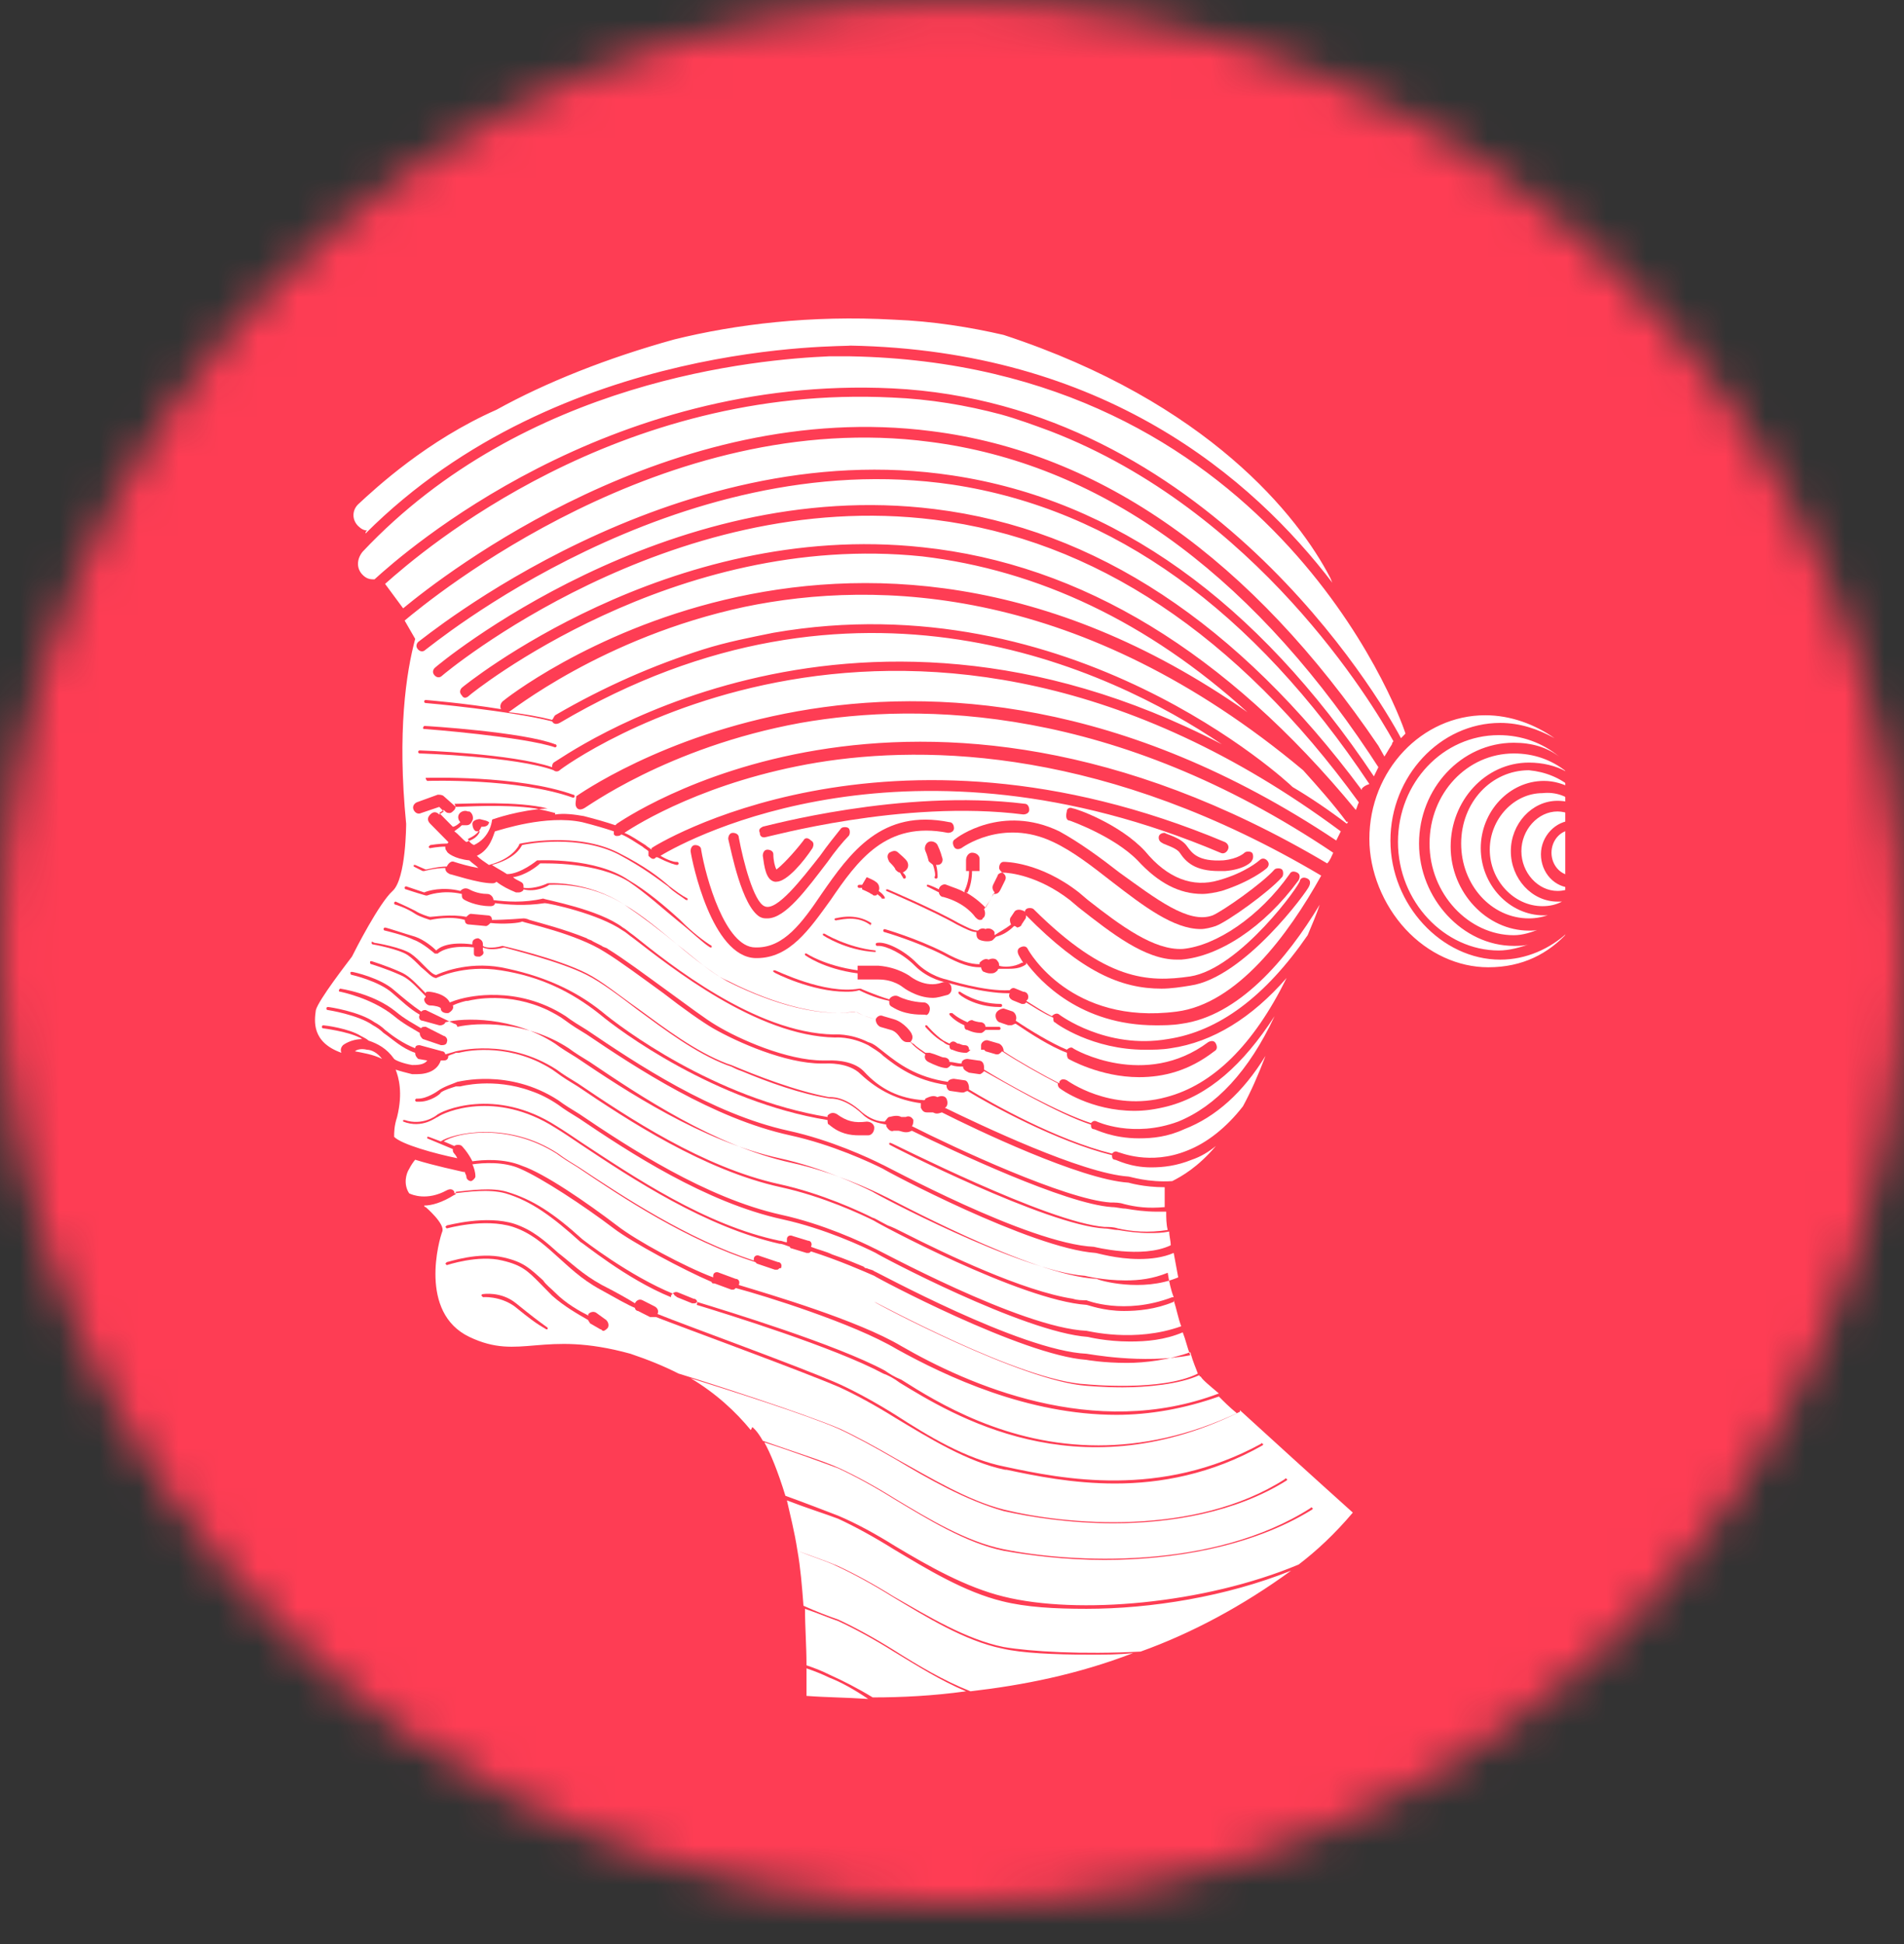 <svg width="48" height="49" viewBox="0 0 48 49" fill="none" xmlns="http://www.w3.org/2000/svg">
<rect x="0" y="0" width="48" height="49" fill="#333333" stroke="none"/>
<mask id="mask0" mask-type="alpha" maskUnits="userSpaceOnUse" x="0" y="0" width="48" height="49">
<circle cx="24" cy="24.029" r="24" fill="#C4C4C4"/>
</mask>
<g mask="url(#mask0)">
<circle cx="24.532" cy="24.118" r="20.267" fill="white"/>
<rect x="-4.266" y="-2.105" width="8.533" height="51.2" fill="#FE3D54"/>
<rect x="39.465" y="-2.105" width="8.533" height="51.2" fill="#FE3D54"/>
<rect x="39.465" y="-3.172" width="8.533" height="51.2" fill="#FE3D54"/>
<rect x="1.066" y="6.43" width="8.533" height="51.2" transform="rotate(-90 1.066 6.43)" fill="#FE3D54"/>
<path d="M43.438 1.589C43.4 1.55 43.362 1.512 43.362 1.473V1.435H42.603C42.566 1.589 42.414 1.704 42.262 1.704C42.11 1.704 41.959 1.589 41.92 1.435H41.162C41.124 1.589 40.972 1.704 40.82 1.704C40.63 1.704 40.517 1.589 40.479 1.435H39.72C39.682 1.589 39.53 1.704 39.378 1.704C39.189 1.704 39.075 1.589 39.037 1.435H38.278C38.24 1.589 38.088 1.704 37.937 1.704C37.747 1.704 37.633 1.589 37.595 1.435H36.836C36.798 1.589 36.647 1.704 36.495 1.704C36.343 1.704 36.191 1.589 36.153 1.435H35.395C35.357 1.589 35.205 1.704 35.053 1.704C34.863 1.704 34.749 1.589 34.712 1.435H33.953C33.915 1.589 33.763 1.704 33.611 1.704C33.459 1.704 33.308 1.589 33.27 1.435H32.511C32.473 1.589 32.321 1.704 32.169 1.704C32.018 1.704 31.866 1.589 31.828 1.435H31.069C31.031 1.589 30.88 1.704 30.728 1.704C30.538 1.704 30.424 1.589 30.386 1.435H29.627C29.589 1.589 29.438 1.704 29.286 1.704C29.096 1.704 28.982 1.589 28.944 1.435H28.186C28.148 1.589 27.996 1.704 27.844 1.704C27.692 1.704 27.541 1.589 27.503 1.435H26.744C26.706 1.589 26.554 1.704 26.402 1.704C26.213 1.704 26.099 1.589 26.061 1.435H25.302C25.264 1.589 25.112 1.704 24.96 1.704C24.771 1.704 24.657 1.589 24.619 1.435H23.86C23.822 1.589 23.671 1.704 23.519 1.704C23.367 1.704 23.215 1.589 23.177 1.435H22.418C22.381 1.589 22.229 1.704 22.077 1.704C21.925 1.704 21.773 1.589 21.735 1.435H20.977C20.939 1.589 20.787 1.704 20.635 1.704C20.445 1.704 20.332 1.589 20.294 1.435H19.535C19.497 1.589 19.345 1.704 19.193 1.704C19.004 1.704 18.89 1.589 18.852 1.435H18.093C18.055 1.589 17.903 1.704 17.752 1.704C17.6 1.704 17.448 1.589 17.41 1.435H16.651C16.613 1.589 16.462 1.704 16.31 1.704C16.12 1.704 16.006 1.589 15.968 1.435H15.21C15.172 1.589 15.02 1.704 14.868 1.704C14.678 1.704 14.565 1.589 14.527 1.435H13.768C13.73 1.589 13.578 1.704 13.426 1.704C13.236 1.704 13.123 1.589 13.085 1.435H12.326C12.288 1.589 12.136 1.704 11.985 1.704C11.795 1.704 11.681 1.589 11.643 1.435H10.884C10.846 1.589 10.694 1.704 10.543 1.704C10.391 1.704 10.239 1.589 10.201 1.435H9.442C9.404 1.589 9.253 1.704 9.101 1.704C8.949 1.704 8.797 1.589 8.759 1.435H8.001C7.963 1.589 7.811 1.704 7.659 1.704C7.469 1.704 7.356 1.589 7.318 1.435H6.559C6.711 1.55 6.559 1.666 6.407 1.666C6.217 1.666 6.103 1.55 6.066 1.396H5.307C5.269 1.55 5.117 1.666 4.965 1.666C4.776 1.666 4.662 1.55 4.624 1.396H3.865V1.435C3.827 1.512 3.827 1.55 3.789 1.589C3.713 1.627 3.637 1.666 3.523 1.666V2.205V2.397C3.713 2.397 3.865 2.551 3.865 2.782C3.865 3.013 3.713 3.167 3.523 3.167V3.706V3.899C3.713 3.899 3.865 4.053 3.865 4.245C3.865 4.438 3.713 4.63 3.523 4.63V5.169V5.362C3.713 5.362 3.865 5.516 3.865 5.747C3.865 5.939 3.713 6.093 3.523 6.132V6.671V6.863C3.713 6.863 3.865 7.017 3.865 7.248C3.865 7.441 3.713 7.595 3.523 7.633V8.172V8.365C3.713 8.365 3.865 8.519 3.865 8.75C3.865 8.942 3.713 9.096 3.523 9.135V9.674V9.866C3.713 9.866 3.865 10.02 3.865 10.251C3.865 10.444 3.713 10.598 3.523 10.636V11.175V11.368C3.713 11.368 3.865 11.522 3.865 11.753C3.865 11.945 3.713 12.099 3.523 12.099V12.638V12.831C3.713 12.831 3.865 12.985 3.865 13.216C3.865 13.447 3.713 13.562 3.523 13.601V14.101V14.294C3.713 14.294 3.865 14.448 3.865 14.679C3.865 14.871 3.713 15.025 3.523 15.064V15.603V15.795C3.713 15.795 3.865 15.949 3.865 16.18C3.865 16.373 3.713 16.527 3.523 16.565V17.104V17.297C3.713 17.297 3.865 17.451 3.865 17.682C3.865 17.874 3.713 18.028 3.523 18.067V18.606V18.798C3.713 18.798 3.865 18.952 3.865 19.183C3.865 19.375 3.713 19.568 3.523 19.568V20.107V20.261C3.713 20.261 3.865 20.415 3.865 20.646C3.865 20.838 3.713 20.992 3.523 21.031V21.57V21.762C3.713 21.762 3.865 21.916 3.865 22.148C3.865 22.34 3.713 22.494 3.523 22.532V23.072V23.264C3.713 23.264 3.865 23.418 3.865 23.649C3.865 23.841 3.713 23.995 3.523 24.034V24.496V24.688C3.713 24.688 3.865 24.842 3.865 25.073C3.865 25.266 3.713 25.42 3.523 25.458V25.997V26.19C3.713 26.19 3.865 26.344 3.865 26.575C3.865 26.767 3.713 26.921 3.523 26.921V27.46V27.653C3.713 27.653 3.865 27.807 3.865 28.038C3.865 28.23 3.713 28.384 3.523 28.423V28.962V29.154C3.713 29.154 3.865 29.308 3.865 29.539C3.865 29.732 3.713 29.886 3.523 29.924V30.463V30.656C3.713 30.656 3.865 30.81 3.865 31.041C3.865 31.233 3.713 31.387 3.523 31.426V31.965V32.157C3.713 32.157 3.865 32.311 3.865 32.542C3.865 32.735 3.713 32.889 3.523 32.927V33.466V33.659C3.713 33.659 3.865 33.813 3.865 34.044C3.865 34.236 3.713 34.39 3.523 34.429V34.891V35.083C3.713 35.083 3.865 35.237 3.865 35.468C3.865 35.661 3.713 35.815 3.523 35.853V36.392V36.585C3.713 36.585 3.865 36.739 3.865 36.97C3.865 37.162 3.713 37.316 3.523 37.316V37.855V38.048C3.713 38.048 3.865 38.202 3.865 38.433C3.865 38.664 3.713 38.779 3.523 38.818V39.357V39.549C3.713 39.549 3.865 39.703 3.865 39.934C3.865 40.127 3.713 40.281 3.523 40.319V40.858V41.05C3.713 41.05 3.865 41.205 3.865 41.435C3.865 41.628 3.713 41.782 3.523 41.821V42.359V42.552C3.713 42.552 3.865 42.706 3.865 42.937C3.865 43.13 3.713 43.283 3.523 43.322V43.861V44.053C3.713 44.053 3.865 44.207 3.865 44.438C3.865 44.631 3.713 44.823 3.523 44.823V45.362V45.555C3.713 45.555 3.865 45.709 3.865 45.94C3.865 46.132 3.713 46.286 3.523 46.325V46.864V47.056C3.713 47.056 3.865 47.21 3.865 47.441C3.865 47.634 3.713 47.788 3.523 47.788V48.327V48.519C3.713 48.519 3.865 48.673 3.865 48.904C3.865 49.135 3.713 49.251 3.523 49.289V49.828V50.021C3.713 50.021 3.865 50.175 3.865 50.406C3.865 50.598 3.713 50.752 3.523 50.791V51.33V51.522C3.561 51.522 3.599 51.522 3.675 51.561C3.713 51.599 3.751 51.599 3.789 51.638C3.827 51.676 3.865 51.715 3.865 51.753C3.865 51.792 3.903 51.83 3.903 51.907C3.903 51.946 3.903 51.946 3.903 51.984H4.662C4.662 51.946 4.662 51.946 4.662 51.907C4.662 51.715 4.813 51.522 5.041 51.522C5.231 51.522 5.421 51.676 5.421 51.907C5.421 51.946 5.421 51.946 5.421 51.984H6.179C6.179 51.946 6.179 51.946 6.179 51.907C6.179 51.715 6.331 51.522 6.559 51.522C6.748 51.522 6.938 51.676 6.938 51.907C6.938 51.946 6.938 51.946 6.938 51.984H7.697C7.697 51.946 7.697 51.946 7.697 51.907C7.697 51.715 7.849 51.522 8.039 51.522C8.228 51.522 8.418 51.676 8.418 51.907C8.418 51.946 8.418 51.946 8.418 51.984H9.177C9.177 51.946 9.177 51.946 9.177 51.907C9.177 51.715 9.329 51.522 9.556 51.522C9.746 51.522 9.936 51.676 9.936 51.907C9.936 51.946 9.936 51.946 9.936 51.984H10.694C10.694 51.946 10.694 51.946 10.694 51.907C10.694 51.715 10.846 51.522 11.074 51.522C11.302 51.522 11.453 51.676 11.453 51.907C11.453 51.946 11.453 51.946 11.453 51.984H12.212C12.212 51.946 12.212 51.946 12.212 51.907C12.212 51.715 12.364 51.522 12.591 51.522C12.781 51.522 12.971 51.676 12.971 51.907C12.971 51.946 12.971 51.946 12.971 51.984H13.73C13.73 51.946 13.73 51.946 13.73 51.907C13.73 51.715 13.882 51.522 14.109 51.522C14.299 51.522 14.489 51.676 14.489 51.907C14.489 51.946 14.489 51.946 14.489 51.984H15.247C15.247 51.946 15.247 51.946 15.247 51.907C15.247 51.715 15.399 51.522 15.627 51.522C15.817 51.522 16.006 51.676 16.006 51.907C16.006 51.946 16.006 51.946 16.006 51.984H16.765C16.765 51.946 16.765 51.946 16.765 51.907C16.765 51.715 16.917 51.522 17.145 51.522C17.334 51.522 17.524 51.676 17.524 51.907C17.524 51.946 17.524 51.946 17.524 51.984H18.283C18.283 51.946 18.283 51.946 18.283 51.907C18.283 51.715 18.435 51.522 18.624 51.522C18.814 51.522 19.004 51.676 19.004 51.907C19.004 51.946 19.004 51.946 19.004 51.984H19.762C19.762 51.946 19.762 51.946 19.762 51.907C19.762 51.715 19.914 51.522 20.142 51.522C20.332 51.522 20.521 51.676 20.521 51.907C20.521 51.946 20.521 51.946 20.521 51.984H21.28C21.28 51.946 21.28 51.946 21.28 51.907C21.28 51.715 21.432 51.522 21.66 51.522C21.849 51.522 22.039 51.676 22.039 51.907C22.039 51.946 22.039 51.946 22.039 51.984H22.798C22.798 51.946 22.798 51.946 22.798 51.907C22.798 51.715 22.95 51.522 23.139 51.522C23.329 51.522 23.519 51.676 23.519 51.907C23.519 51.946 23.519 51.946 23.519 51.984H24.278C24.278 51.946 24.278 51.946 24.278 51.907C24.278 51.715 24.429 51.522 24.657 51.522C24.847 51.522 25.036 51.676 25.036 51.907C25.036 51.946 25.036 51.946 25.036 51.984H25.795C25.795 51.946 25.795 51.946 25.795 51.907C25.795 51.715 25.947 51.522 26.175 51.522C26.364 51.522 26.554 51.676 26.554 51.907C26.554 51.946 26.554 51.946 26.554 51.984H27.313C27.313 51.946 27.313 51.946 27.313 51.907C27.313 51.715 27.465 51.522 27.692 51.522C27.882 51.522 28.072 51.676 28.072 51.907C28.072 51.946 28.072 51.946 28.072 51.984H28.831C28.831 51.946 28.831 51.946 28.831 51.907C28.831 51.715 28.982 51.522 29.21 51.522C29.4 51.522 29.589 51.676 29.589 51.907C29.589 51.946 29.589 51.946 29.589 51.984H30.348C30.348 51.946 30.348 51.946 30.348 51.907C30.348 51.715 30.5 51.522 30.728 51.522C30.917 51.522 31.107 51.676 31.107 51.907C31.107 51.946 31.107 51.946 31.107 51.984H31.866C31.866 51.946 31.866 51.946 31.866 51.907C31.866 51.715 32.018 51.522 32.245 51.522C32.435 51.522 32.625 51.676 32.625 51.907C32.625 51.946 32.625 51.946 32.625 51.984H33.384C33.384 51.946 33.384 51.946 33.384 51.907C33.384 51.715 33.535 51.522 33.763 51.522C33.953 51.522 34.142 51.676 34.142 51.907C34.142 51.946 34.142 51.946 34.142 51.984H34.901C34.901 51.946 34.901 51.946 34.901 51.907C34.901 51.715 35.053 51.522 35.281 51.522C35.47 51.522 35.66 51.676 35.66 51.907C35.66 51.946 35.66 51.946 35.66 51.984H36.419C36.419 51.946 36.419 51.946 36.419 51.907C36.419 51.715 36.571 51.522 36.798 51.522C36.988 51.522 37.178 51.676 37.178 51.907C37.178 51.946 37.178 51.946 37.178 51.984H37.937C37.937 51.946 37.937 51.946 37.937 51.907C37.937 51.715 38.088 51.522 38.316 51.522C38.506 51.522 38.696 51.676 38.696 51.907C38.696 51.946 38.696 51.946 38.696 51.984H39.454C39.454 51.946 39.454 51.946 39.454 51.907C39.454 51.715 39.606 51.522 39.834 51.522C40.061 51.522 40.213 51.676 40.213 51.907C40.213 51.946 40.213 51.946 40.213 51.984H40.972C40.972 51.946 40.972 51.946 40.972 51.907C40.972 51.715 41.124 51.522 41.351 51.522C41.541 51.522 41.731 51.676 41.731 51.907C41.731 51.946 41.731 51.946 41.731 51.984H42.49C42.49 51.946 42.49 51.946 42.49 51.907C42.49 51.715 42.641 51.522 42.869 51.522C43.059 51.522 43.211 51.676 43.211 51.907C43.211 51.946 43.211 51.946 43.211 51.984H43.969C43.969 51.946 43.969 51.946 43.969 51.907C43.969 51.715 44.121 51.522 44.349 51.522C44.538 51.522 44.728 51.676 44.728 51.907C44.728 51.946 44.728 51.946 44.728 51.984H45.487C45.487 51.946 45.487 51.946 45.487 51.907C45.487 51.869 45.487 51.83 45.525 51.753C45.525 51.715 45.563 51.676 45.601 51.638C45.639 51.599 45.677 51.561 45.715 51.561C45.753 51.522 45.791 51.522 45.867 51.522V51.33V50.675C45.677 50.675 45.487 50.521 45.487 50.29C45.487 50.098 45.639 49.905 45.867 49.905V49.713V49.174C45.677 49.174 45.487 49.02 45.487 48.789C45.487 48.558 45.639 48.404 45.867 48.404V48.211V47.672C45.677 47.672 45.487 47.518 45.487 47.287C45.487 47.095 45.639 46.941 45.867 46.941V46.748V46.209C45.677 46.209 45.487 46.055 45.487 45.824C45.487 45.632 45.639 45.439 45.867 45.439V45.285V44.746C45.677 44.746 45.487 44.592 45.487 44.361C45.487 44.169 45.639 43.976 45.867 43.976V43.784V43.245C45.677 43.245 45.487 43.091 45.487 42.86C45.487 42.667 45.639 42.475 45.867 42.475V42.282V41.743C45.677 41.743 45.487 41.59 45.487 41.358C45.487 41.166 45.639 40.974 45.867 40.974V40.781V40.281C45.677 40.281 45.487 40.127 45.487 39.895C45.487 39.703 45.639 39.511 45.867 39.511V39.318V38.779C45.677 38.779 45.487 38.625 45.487 38.394C45.487 38.202 45.639 38.009 45.867 38.009V37.817V37.278C45.677 37.278 45.487 37.124 45.487 36.893C45.487 36.7 45.639 36.508 45.867 36.508V36.315V35.776C45.677 35.776 45.487 35.622 45.487 35.391C45.487 35.199 45.639 35.006 45.867 35.006V34.891V34.352C45.677 34.352 45.487 34.198 45.487 33.967C45.487 33.774 45.639 33.582 45.867 33.582V33.389V32.85C45.677 32.85 45.487 32.696 45.487 32.465C45.487 32.273 45.639 32.08 45.867 32.08V31.888V31.349C45.677 31.349 45.487 31.195 45.487 30.964C45.487 30.771 45.639 30.579 45.867 30.579V30.386V29.886C45.677 29.886 45.487 29.732 45.487 29.539C45.487 29.347 45.639 29.154 45.867 29.154V28.962V28.423C45.677 28.423 45.487 28.269 45.487 28.038C45.487 27.845 45.639 27.653 45.867 27.653V27.46V26.921C45.677 26.921 45.487 26.767 45.487 26.536C45.487 26.344 45.639 26.151 45.867 26.151V25.959V25.42C45.677 25.42 45.487 25.266 45.487 25.035C45.487 24.842 45.639 24.65 45.867 24.65V24.496V23.957C45.677 23.957 45.487 23.803 45.487 23.572C45.487 23.379 45.639 23.187 45.867 23.187V22.994V22.456C45.677 22.456 45.487 22.302 45.487 22.07C45.487 21.878 45.639 21.686 45.867 21.686V21.493V20.954C45.677 20.954 45.487 20.8 45.487 20.569C45.487 20.377 45.639 20.184 45.867 20.184V19.991V19.491C45.677 19.491 45.487 19.337 45.487 19.145C45.487 18.952 45.639 18.76 45.867 18.76V18.567V18.028C45.677 18.028 45.487 17.874 45.487 17.643C45.487 17.451 45.639 17.258 45.867 17.258V17.066V16.527C45.677 16.527 45.487 16.373 45.487 16.142C45.487 15.949 45.639 15.757 45.867 15.757V15.564V15.025C45.677 15.025 45.487 14.871 45.487 14.64C45.487 14.448 45.639 14.255 45.867 14.255V14.101V13.562C45.677 13.562 45.487 13.408 45.487 13.177C45.487 12.946 45.639 12.792 45.867 12.792V12.6V12.061C45.677 12.061 45.487 11.907 45.487 11.676C45.487 11.483 45.639 11.291 45.867 11.291V11.098V10.559C45.677 10.559 45.487 10.405 45.487 10.174C45.487 9.982 45.639 9.789 45.867 9.789V9.597V9.096C45.677 9.096 45.487 8.942 45.487 8.711C45.487 8.519 45.639 8.365 45.867 8.365V8.172V7.633C45.677 7.633 45.487 7.479 45.487 7.248C45.487 7.056 45.639 6.863 45.867 6.863V6.671V6.132C45.677 6.132 45.487 5.978 45.487 5.747C45.487 5.554 45.639 5.362 45.867 5.362V5.208V4.63C45.677 4.63 45.487 4.476 45.487 4.284C45.487 4.091 45.639 3.899 45.867 3.899V3.706V3.167C45.677 3.167 45.487 3.013 45.487 2.782C45.487 2.59 45.639 2.397 45.867 2.397V2.243V1.666C43.59 1.666 43.514 1.627 43.438 1.589ZM39.758 20.299C39.606 20.223 39.454 20.184 39.265 20.184C38.62 20.184 38.088 20.762 38.088 21.454C38.088 22.148 38.62 22.725 39.265 22.725C39.303 22.725 39.34 22.725 39.378 22.725C39.227 22.802 39.075 22.84 38.885 22.84C38.164 22.84 37.557 22.186 37.557 21.416C37.557 20.646 38.164 19.991 38.885 19.991C39.227 19.953 39.53 20.069 39.758 20.299ZM39.644 19.876C39.416 19.761 39.189 19.683 38.923 19.683C38.05 19.683 37.33 20.453 37.33 21.378C37.33 22.302 38.05 23.072 38.923 23.072C38.999 23.072 39.037 23.072 39.113 23.033C38.923 23.11 38.733 23.148 38.544 23.148C37.595 23.148 36.836 22.302 36.836 21.262C36.836 20.223 37.595 19.414 38.544 19.414C38.961 19.453 39.34 19.607 39.644 19.876ZM39.492 19.453C39.227 19.299 38.885 19.221 38.544 19.221C37.443 19.221 36.571 20.184 36.571 21.339C36.571 22.494 37.481 23.456 38.544 23.456C38.657 23.456 38.733 23.456 38.809 23.418C38.62 23.495 38.392 23.572 38.164 23.572C37.026 23.572 36.039 22.532 36.039 21.262C36.039 19.991 36.988 18.991 38.164 18.991C38.657 18.991 39.113 19.145 39.492 19.453ZM38.164 18.721C36.836 18.721 35.774 19.876 35.774 21.262C35.774 22.648 36.874 23.841 38.164 23.841C38.278 23.841 38.43 23.841 38.544 23.803C38.316 23.88 38.05 23.957 37.785 23.957C36.419 23.957 35.243 22.725 35.243 21.224C35.243 19.722 36.381 18.529 37.785 18.529C38.354 18.529 38.885 18.721 39.303 19.068C38.999 18.837 38.62 18.721 38.164 18.721ZM35.432 18.49C35.395 18.529 35.357 18.567 35.319 18.606C34.749 17.528 30.386 10.174 22.494 9.789C15.285 9.443 10.201 13.909 9.442 14.602H9.404C9.291 14.602 9.215 14.563 9.139 14.486C8.987 14.332 8.987 14.101 9.139 13.909C13.236 9.558 19.117 9.058 20.901 8.981C21.242 8.981 21.432 8.981 21.432 8.981C31.942 9.173 35.243 17.874 35.432 18.49ZM35.091 18.76C35.015 18.875 34.977 18.952 34.901 19.068L34.749 18.798C31.562 14.101 27.768 11.406 23.481 10.867C16.917 10.02 11.188 14.486 10.163 15.333L9.708 14.717C10.656 13.87 15.551 9.674 22.494 10.02C23.443 10.059 24.354 10.213 25.226 10.444C25.643 10.559 26.061 10.713 26.478 10.867C31.676 12.869 34.598 17.72 35.129 18.683C35.091 18.721 35.091 18.76 35.091 18.76ZM9.025 12.715C9.48 12.292 10.77 11.098 12.516 10.328C13.768 9.635 15.323 9.019 16.993 8.557C18.548 8.172 20.445 7.941 22.532 8.057C23.519 8.095 24.467 8.249 25.302 8.442C30.462 10.136 32.739 13.023 33.535 14.563C33.573 14.64 33.573 14.679 33.611 14.717C31.562 12.022 27.806 8.827 21.432 8.711C21.356 8.75 14.147 8.519 9.215 13.447C9.215 13.408 9.215 13.408 9.253 13.37C9.177 13.37 9.101 13.331 9.025 13.254C8.873 13.1 8.873 12.869 9.025 12.715ZM8.949 26.498C8.987 26.459 9.101 26.421 9.253 26.459C9.366 26.459 9.518 26.536 9.632 26.69C9.404 26.575 9.139 26.536 8.949 26.498ZM10.011 28.153C10.163 27.537 10.049 27.152 9.974 26.96C10.087 26.998 10.239 27.037 10.391 27.075C10.429 27.075 10.467 27.075 10.505 27.075C10.808 27.075 11.036 26.96 11.112 26.729H11.15H11.188C11.264 26.729 11.302 26.69 11.302 26.613C11.377 26.575 11.415 26.575 11.491 26.536C11.529 26.536 11.567 26.536 11.567 26.536C11.567 26.536 12.516 26.267 13.578 26.767C13.73 26.844 13.882 26.921 14.033 27.037C14.185 27.152 14.375 27.268 14.565 27.383C15.817 28.23 17.752 29.501 19.687 29.924C20.749 30.155 21.735 30.617 22.039 30.771C22.077 30.81 25.719 32.773 27.389 32.889C27.427 32.889 27.806 33.043 28.337 33.043C28.679 33.043 29.134 33.004 29.589 32.812C29.589 32.812 29.589 32.812 29.589 32.773C29.665 33.004 29.703 33.235 29.779 33.428C28.603 33.851 27.427 33.543 27.389 33.543C25.719 33.466 22.077 31.464 22.039 31.464C21.735 31.31 20.749 30.848 19.687 30.617C17.79 30.194 15.854 28.923 14.602 28.076C14.413 27.961 14.223 27.845 14.071 27.73C12.819 26.921 11.567 27.268 11.529 27.268C11.453 27.306 11.188 27.383 11.036 27.499C11.036 27.499 10.77 27.691 10.543 27.691H10.505C10.505 27.691 10.467 27.691 10.467 27.73C10.467 27.73 10.467 27.768 10.505 27.768C10.543 27.768 10.543 27.768 10.581 27.768C10.846 27.768 11.112 27.576 11.112 27.537C11.226 27.46 11.377 27.422 11.491 27.383C11.491 27.383 11.491 27.383 11.529 27.383H11.567C11.605 27.383 11.605 27.383 11.605 27.383C11.605 27.383 12.44 27.152 13.388 27.499C13.616 27.576 13.844 27.691 14.071 27.845C14.223 27.961 14.413 28.076 14.602 28.192C15.854 29.039 17.79 30.309 19.725 30.733C20.787 30.964 21.773 31.426 22.077 31.58C22.115 31.618 25.795 33.582 27.427 33.697C27.427 33.697 27.882 33.813 28.489 33.813C28.907 33.813 29.362 33.774 29.817 33.582C29.893 33.774 29.931 33.967 30.007 34.159C28.793 34.39 27.427 34.121 27.389 34.121C25.719 34.044 22.077 32.042 22.039 32.042C22.001 32.003 21.925 32.003 21.849 31.965C21.811 31.965 21.811 31.965 21.773 31.926C21.584 31.849 21.318 31.734 20.977 31.618C20.825 31.541 20.635 31.503 20.445 31.426C20.483 31.349 20.445 31.272 20.37 31.272L19.99 31.156C19.914 31.118 19.838 31.156 19.838 31.233C19.838 31.272 19.838 31.272 19.838 31.31C19.762 31.31 19.725 31.272 19.649 31.272C17.79 30.887 15.968 29.655 14.678 28.808C14.451 28.654 14.223 28.5 14.033 28.384C12.478 27.383 11.112 27.999 10.998 28.115C10.998 28.115 10.656 28.384 10.201 28.23H10.163V28.269C10.656 28.461 10.998 28.153 11.036 28.153C11.188 28.038 12.478 27.46 13.995 28.423C14.185 28.538 14.413 28.692 14.64 28.846C15.968 29.732 17.79 30.925 19.649 31.349C19.725 31.349 19.8 31.387 19.914 31.426C19.914 31.426 19.914 31.464 19.952 31.464L20.332 31.58H20.37C20.407 31.58 20.407 31.58 20.445 31.541C21.166 31.772 21.773 32.042 22.039 32.157C22.077 32.196 25.757 34.159 27.389 34.275C27.389 34.275 27.806 34.352 28.413 34.352C28.869 34.352 29.476 34.275 30.007 34.082C30.083 34.352 30.159 34.506 30.197 34.621C29.286 35.083 27.389 34.891 27.389 34.891C25.719 34.814 22.077 32.812 22.039 32.812C21.735 32.658 20.749 32.196 19.687 31.965C19.725 31.888 19.687 31.811 19.611 31.811L19.155 31.657C19.08 31.618 19.004 31.657 19.004 31.734V31.772C17.334 31.233 15.703 30.155 14.602 29.424C14.413 29.308 14.223 29.193 14.071 29.077C12.781 28.23 11.377 28.577 11.112 28.769L10.808 28.654H10.77V28.692L11.415 28.962C11.415 29 11.415 29.039 11.453 29.077C11.453 29.077 11.491 29.116 11.529 29.193C10.96 29.077 10.125 28.846 9.936 28.654C9.936 28.538 9.936 28.384 10.011 28.153ZM18.624 32.388C18.662 32.311 18.624 32.234 18.548 32.234L18.131 32.08C18.055 32.042 17.979 32.08 17.979 32.157V32.196C17.258 31.926 16.044 31.272 15.551 30.887C14.792 30.309 13.73 29.578 13.161 29.385C12.705 29.193 12.174 29.231 11.909 29.27C11.795 29.039 11.643 28.885 11.643 28.885C11.605 28.846 11.491 28.846 11.453 28.885L11.188 28.769C11.529 28.538 12.819 28.307 14.033 29.077C14.185 29.193 14.375 29.308 14.565 29.424C15.703 30.194 17.334 31.272 19.042 31.811L19.08 31.849L19.535 32.003H19.573C19.611 32.003 19.611 32.003 19.649 31.965H19.687C20.749 32.196 21.735 32.658 22.039 32.812C22.077 32.85 25.757 34.814 27.389 34.929C27.427 34.929 27.806 34.968 28.299 34.968C28.907 34.968 29.741 34.891 30.235 34.66C30.235 34.698 30.272 34.698 30.272 34.698C30.31 34.775 30.5 34.929 30.728 35.122C27.578 36.315 24.391 34.891 22.722 33.928C21.622 33.274 19.383 32.619 18.624 32.388ZM10.315 30.078C10.163 29.847 10.239 29.578 10.315 29.462C10.353 29.385 10.429 29.27 10.467 29.231C10.96 29.385 11.529 29.501 11.681 29.539H11.719C11.719 29.578 11.757 29.616 11.757 29.655C11.757 29.732 11.833 29.77 11.871 29.77C11.909 29.77 11.985 29.693 11.985 29.655C11.985 29.539 11.947 29.424 11.909 29.347C12.174 29.308 12.705 29.27 13.123 29.462C13.654 29.693 14.716 30.386 15.475 30.964C15.93 31.31 17.22 32.003 17.941 32.311C17.941 32.35 17.979 32.35 18.017 32.35L18.435 32.504H18.473C18.51 32.504 18.51 32.504 18.548 32.465C19.269 32.658 21.508 33.351 22.608 34.005C23.86 34.698 25.909 35.661 28.148 35.661C28.982 35.661 29.855 35.507 30.728 35.199C30.841 35.314 30.993 35.468 31.183 35.622C27.123 37.586 24.012 35.661 22.684 34.852C22.532 34.737 22.381 34.66 22.267 34.621C21.052 33.967 18.321 33.12 17.562 32.889C17.6 32.812 17.562 32.735 17.486 32.735L17.107 32.581C17.031 32.542 16.955 32.581 16.917 32.658V32.696C15.779 32.234 14.678 31.31 14.64 31.31C13.919 30.656 13.388 30.271 12.743 30.078C12.326 29.963 11.795 30.04 11.453 30.078V30.04C11.415 29.963 11.339 29.963 11.264 30.001C10.77 30.271 10.391 30.117 10.315 30.078ZM20.332 42.745C20.332 42.514 20.332 42.282 20.332 42.051C20.559 42.129 20.749 42.206 20.901 42.282C21.204 42.398 21.546 42.59 21.887 42.822C21.318 42.783 20.825 42.783 20.332 42.745ZM22.001 42.783C21.622 42.552 21.242 42.359 20.901 42.206C20.749 42.129 20.559 42.051 20.332 41.974C20.332 41.474 20.294 41.012 20.294 40.55C20.635 40.666 20.901 40.781 21.128 40.858C21.546 41.05 22.039 41.32 22.532 41.628C23.101 41.974 23.709 42.359 24.354 42.629C23.519 42.745 22.722 42.783 22.001 42.783ZM24.467 42.629C23.784 42.359 23.139 41.974 22.532 41.59C22.039 41.282 21.546 41.012 21.128 40.819C20.901 40.742 20.597 40.627 20.256 40.473C20.218 39.972 20.18 39.511 20.104 39.087C20.483 39.241 20.863 39.357 21.09 39.472C21.508 39.665 22.001 39.934 22.494 40.242C23.329 40.742 24.316 41.358 25.264 41.551C25.757 41.666 26.554 41.705 27.503 41.705C27.844 41.705 28.186 41.705 28.565 41.666C27.161 42.206 25.795 42.475 24.467 42.629ZM28.755 41.628C27.275 41.705 25.985 41.628 25.302 41.513C24.354 41.32 23.405 40.742 22.532 40.242C22.039 39.934 21.546 39.665 21.128 39.472C20.863 39.357 20.521 39.241 20.104 39.087C20.028 38.587 19.914 38.163 19.838 37.817C20.332 38.009 20.825 38.163 21.128 38.279C21.546 38.471 22.039 38.741 22.532 39.049C23.367 39.549 24.316 40.127 25.264 40.358C25.871 40.511 26.592 40.55 27.389 40.55C29.02 40.55 30.917 40.242 32.549 39.588C31.335 40.473 30.045 41.166 28.755 41.628ZM32.739 39.434C30.348 40.434 27.161 40.704 25.302 40.242C24.354 40.011 23.405 39.472 22.57 38.972C22.077 38.664 21.584 38.394 21.128 38.202C20.825 38.086 20.332 37.894 19.8 37.701C19.611 37.085 19.421 36.623 19.269 36.354C19.99 36.585 20.711 36.854 21.128 37.008C21.546 37.201 22.039 37.47 22.532 37.778C23.367 38.279 24.354 38.895 25.302 39.087C25.947 39.203 26.858 39.318 27.844 39.318C29.514 39.318 31.524 39.01 33.08 38.048C33.08 38.048 33.118 38.009 33.08 38.009C33.08 38.009 33.042 37.971 33.042 38.009C30.576 39.588 27.009 39.395 25.302 39.049C24.354 38.856 23.405 38.279 22.57 37.778C22.077 37.47 21.584 37.201 21.166 37.008C20.749 36.816 19.99 36.585 19.231 36.315C19.08 36.046 18.966 35.969 18.966 35.969L18.928 36.046C18.548 35.584 18.055 35.122 17.41 34.737C18.397 35.045 20.332 35.661 21.128 36.007C21.546 36.2 22.039 36.469 22.57 36.777C23.405 37.278 24.354 37.817 25.302 38.086C25.985 38.24 26.971 38.394 28.072 38.394C29.514 38.394 31.145 38.125 32.435 37.316C32.435 37.316 32.473 37.278 32.435 37.278C32.435 37.278 32.397 37.239 32.397 37.278C30.121 38.741 26.858 38.433 25.302 38.048C24.391 37.817 23.443 37.239 22.608 36.777C22.077 36.469 21.584 36.2 21.166 36.007C20.256 35.622 17.865 34.852 17.107 34.621C16.727 34.429 16.348 34.275 15.893 34.121C13.654 33.505 13.123 34.313 11.833 33.697C10.543 33.081 11.074 31.233 11.15 31.041C11.226 30.848 10.732 30.425 10.732 30.425C10.694 30.425 10.694 30.386 10.694 30.386C10.884 30.386 11.15 30.309 11.453 30.117C11.491 30.117 11.491 30.078 11.491 30.04C11.871 30.001 12.402 29.924 12.781 30.04C13.426 30.232 13.957 30.579 14.678 31.233C14.678 31.233 15.854 32.157 16.993 32.619C16.993 32.658 17.031 32.658 17.069 32.696L17.448 32.85H17.486C17.524 32.85 17.562 32.85 17.562 32.812C18.321 33.043 21.09 33.89 22.305 34.544C22.418 34.621 22.532 34.698 22.722 34.775C23.633 35.353 25.378 36.431 27.692 36.431C28.755 36.431 29.969 36.2 31.259 35.584C31.259 35.584 31.259 35.584 31.259 35.545C32.018 36.238 33.118 37.239 34.105 38.125C33.649 38.664 33.194 39.087 32.739 39.434ZM24.657 26.729L24.391 26.69C24.316 26.69 24.24 26.729 24.24 26.806C24.126 26.806 24.05 26.767 23.936 26.767C23.936 26.69 23.86 26.652 23.784 26.652C23.746 26.652 23.595 26.575 23.443 26.536C23.405 26.536 23.367 26.536 23.329 26.536C23.215 26.459 23.101 26.382 23.026 26.305C22.988 26.305 22.988 26.267 22.95 26.267C22.988 26.228 23.026 26.151 22.988 26.074C22.988 26.036 22.798 25.766 22.532 25.689L22.267 25.612C22.191 25.574 22.115 25.612 22.077 25.689C21.735 25.612 21.584 25.497 21.584 25.497C21.584 25.497 21.584 25.497 21.546 25.497C20.294 25.689 18.776 24.958 18.321 24.727C17.979 24.534 17.524 24.188 17.069 23.803C16.651 23.456 16.196 23.072 15.741 22.802C14.792 22.186 13.806 22.263 13.806 22.263C13.806 22.263 13.502 22.417 13.199 22.378C13.199 22.302 13.199 22.263 13.123 22.224C13.047 22.186 12.971 22.148 12.933 22.109C13.236 22.07 13.54 21.84 13.616 21.762C13.768 21.762 15.058 21.724 15.854 22.224C16.31 22.532 16.727 22.918 17.107 23.226C17.448 23.495 17.714 23.764 17.903 23.88H17.941V23.841C17.752 23.726 17.448 23.495 17.145 23.187C16.765 22.84 16.31 22.456 15.854 22.186C15.02 21.608 13.578 21.686 13.578 21.686C13.578 21.686 13.578 21.686 13.54 21.686C13.54 21.686 13.123 22.032 12.781 22.032C12.667 21.955 12.516 21.878 12.402 21.801C12.971 21.647 13.123 21.378 13.161 21.3C13.312 21.262 14.602 21.031 15.589 21.532C16.234 21.878 16.575 22.148 16.841 22.34C16.993 22.494 17.145 22.571 17.296 22.686H17.334V22.648C17.183 22.571 17.031 22.456 16.879 22.34C16.613 22.109 16.272 21.84 15.589 21.493C14.527 20.954 13.123 21.262 13.123 21.262C13.123 21.262 13.085 21.262 13.085 21.3C13.085 21.3 12.933 21.647 12.326 21.801C12.212 21.724 12.098 21.647 12.022 21.57C12.364 21.416 12.44 21.031 12.478 20.954C12.63 20.916 13.768 20.53 14.678 20.723C14.982 20.8 15.247 20.877 15.475 20.954C15.475 20.992 15.475 20.992 15.475 21.031C15.513 21.07 15.513 21.07 15.551 21.07C15.589 21.07 15.627 21.07 15.665 21.031C15.854 21.108 16.006 21.224 16.196 21.339C16.234 21.378 16.31 21.416 16.348 21.454C16.348 21.493 16.348 21.532 16.348 21.57C16.386 21.608 16.424 21.647 16.462 21.647C16.5 21.647 16.5 21.647 16.538 21.608C16.538 21.608 16.538 21.608 16.575 21.608C16.879 21.762 17.031 21.801 17.069 21.801C17.069 21.801 17.107 21.801 17.107 21.762C17.107 21.762 17.107 21.724 17.069 21.724C17.069 21.724 17.069 21.724 17.031 21.724C16.993 21.724 16.841 21.686 16.651 21.57C17.41 21.108 22.95 18.182 30.766 21.493C30.841 21.532 30.917 21.493 30.955 21.416C30.993 21.339 30.955 21.262 30.88 21.224C22.343 17.643 16.462 21.339 16.424 21.378C16.424 21.378 16.424 21.378 16.424 21.416C16.386 21.378 16.31 21.339 16.272 21.3C16.082 21.185 15.93 21.07 15.741 20.992C16.082 20.762 17.828 19.683 20.597 19.221C23.405 18.76 27.92 18.875 33.308 22.07C32.473 23.572 31.183 25.304 29.665 25.497C27.009 25.843 25.947 23.995 25.909 23.918C25.871 23.841 25.795 23.841 25.719 23.88C25.643 23.918 25.643 23.995 25.681 24.072C25.681 24.072 25.719 24.149 25.795 24.265H25.757C25.568 24.38 25.302 24.38 25.188 24.342C25.188 24.303 25.188 24.265 25.15 24.226C25.112 24.149 24.998 24.149 24.923 24.188C24.847 24.149 24.771 24.188 24.695 24.265V24.303C24.467 24.303 24.202 24.226 23.784 23.995C23.101 23.649 22.305 23.418 22.305 23.418C22.305 23.418 22.267 23.418 22.267 23.456C22.267 23.456 22.267 23.495 22.305 23.495C22.305 23.495 23.101 23.726 23.784 24.072C24.202 24.303 24.467 24.38 24.695 24.38C24.695 24.38 24.695 24.38 24.733 24.38C24.733 24.419 24.771 24.496 24.809 24.496C24.809 24.496 24.885 24.534 24.96 24.534C25.036 24.534 25.074 24.534 25.15 24.457C25.15 24.457 25.15 24.419 25.188 24.419C25.226 24.419 25.264 24.419 25.378 24.419C25.53 24.419 25.719 24.419 25.871 24.303V24.265C26.213 24.727 27.237 25.843 29.134 25.843C29.324 25.843 29.552 25.843 29.779 25.805C31.221 25.612 32.435 24.188 33.27 22.802C33.194 23.033 33.08 23.302 32.966 23.572C31.904 25.112 30.728 25.997 29.438 26.19C27.882 26.459 26.706 25.574 26.706 25.574C26.668 25.535 26.592 25.535 26.516 25.612C26.288 25.497 26.061 25.343 25.871 25.227L25.909 25.189C25.947 25.112 25.909 24.996 25.795 24.996L25.606 24.919C25.53 24.881 25.492 24.919 25.454 24.958C24.809 24.996 23.86 24.688 23.86 24.688C23.86 24.688 23.443 24.611 23.101 24.265C22.798 23.957 22.343 23.726 22.115 23.764C22.115 23.764 22.077 23.764 22.077 23.803C22.077 23.803 22.077 23.841 22.115 23.841C22.115 23.841 22.115 23.841 22.153 23.841C22.343 23.841 22.76 24.034 23.064 24.342C23.405 24.688 23.86 24.765 23.86 24.765C23.898 24.765 24.771 25.035 25.416 25.035H25.454C25.416 25.112 25.454 25.189 25.568 25.227L25.757 25.304H25.795C25.833 25.304 25.833 25.304 25.871 25.266C26.061 25.381 26.288 25.535 26.554 25.651C26.554 25.689 26.554 25.766 26.592 25.766C26.63 25.805 27.541 26.459 28.869 26.459C29.058 26.459 29.286 26.459 29.514 26.421C30.576 26.267 31.562 25.651 32.435 24.65C31.6 26.344 30.576 27.345 29.4 27.653C27.996 28.038 26.896 27.229 26.896 27.229C26.82 27.191 26.744 27.191 26.706 27.268C26.706 27.268 26.706 27.268 26.706 27.306C26.326 27.114 25.643 26.729 25.302 26.498C25.302 26.421 25.264 26.344 25.188 26.305L24.923 26.228C24.847 26.19 24.733 26.267 24.733 26.344C24.733 26.382 24.733 26.421 24.733 26.459C24.619 26.459 24.543 26.459 24.429 26.459C24.429 26.382 24.391 26.344 24.316 26.344C24.24 26.344 24.202 26.305 24.164 26.305C24.126 26.305 24.088 26.267 24.088 26.267C24.012 26.228 23.974 26.267 23.936 26.305C23.86 26.267 23.784 26.228 23.784 26.228C23.557 26.074 23.367 25.843 23.367 25.843H23.329V25.882C23.329 25.882 23.557 26.151 23.784 26.267C23.822 26.305 23.898 26.344 23.936 26.344C23.936 26.382 23.936 26.459 24.012 26.459C24.012 26.459 24.164 26.536 24.354 26.536C24.391 26.536 24.429 26.498 24.467 26.459C24.543 26.459 24.619 26.459 24.695 26.459C24.733 26.459 24.771 26.459 24.809 26.459L24.847 26.498L25.112 26.575H25.15C25.188 26.575 25.226 26.536 25.264 26.498C25.606 26.729 26.288 27.114 26.668 27.306C26.668 27.345 26.668 27.383 26.706 27.422C26.744 27.46 27.503 27.999 28.603 27.999C28.869 27.999 29.134 27.961 29.438 27.884C30.462 27.614 31.335 26.844 32.132 25.612C31.486 26.998 30.652 27.884 29.703 28.269C28.565 28.692 27.654 28.269 27.654 28.269C27.578 28.23 27.541 28.269 27.503 28.307C26.668 28.038 25.302 27.268 24.809 26.96C24.809 26.96 24.809 26.96 24.809 26.921C24.809 26.806 24.771 26.729 24.657 26.729ZM12.25 20.684L12.098 20.646C12.022 20.646 11.909 20.684 11.909 20.762C11.909 20.838 11.947 20.954 12.022 20.954H12.098C12.022 21.146 11.833 21.185 11.757 21.224C11.643 21.146 11.567 21.031 11.453 20.954C11.491 20.916 11.567 20.877 11.643 20.8H11.681C11.719 20.8 11.719 20.8 11.757 20.8C11.833 20.8 11.871 20.762 11.909 20.684C11.947 20.608 11.909 20.492 11.833 20.453H11.795C11.719 20.415 11.605 20.453 11.567 20.53C11.529 20.608 11.567 20.684 11.605 20.723C11.529 20.8 11.453 20.838 11.415 20.838C11.264 20.684 11.15 20.569 11.074 20.492L11.188 20.415L11.226 20.453C11.264 20.492 11.302 20.492 11.339 20.492C11.377 20.492 11.415 20.453 11.453 20.415C11.491 20.377 11.491 20.299 11.453 20.261C11.719 20.261 13.047 20.184 13.806 20.377C13.085 20.415 12.44 20.646 12.44 20.646C12.44 20.646 12.402 20.646 12.402 20.684C12.402 20.684 12.364 21.108 11.947 21.3C11.871 21.262 11.833 21.224 11.795 21.146C11.871 21.108 12.06 21.031 12.136 20.838H12.174C12.25 20.838 12.326 20.8 12.326 20.723C12.402 20.8 12.364 20.723 12.25 20.684ZM33.953 20.762C33.497 20.415 33.042 20.107 32.587 19.837C32.473 19.722 27.009 14.64 19.497 15.949C18.928 16.065 18.321 16.18 17.714 16.373C16.5 16.758 15.247 17.297 13.995 18.028C13.957 18.067 13.957 18.105 13.919 18.144C13.616 18.067 13.199 17.99 12.819 17.951C12.857 17.951 15.172 16.065 18.776 15.295C22.115 14.602 27.275 14.756 32.852 19.414C33.232 19.837 33.611 20.261 33.953 20.723C33.991 20.684 33.991 20.723 33.953 20.762ZM34.332 19.876V19.915C31.221 15.718 27.616 13.331 23.557 12.831C16.765 11.984 11.036 16.758 10.96 16.835C10.922 16.873 10.884 16.95 10.96 17.027C10.998 17.066 11.074 17.104 11.15 17.027C11.188 16.989 16.841 12.253 23.557 13.1C27.578 13.601 31.183 15.988 34.256 20.223C34.218 20.299 34.218 20.338 34.18 20.415C30.917 16.45 27.275 14.217 23.253 13.793C16.841 13.1 11.681 17.297 11.643 17.335C11.605 17.374 11.567 17.451 11.643 17.528C11.681 17.605 11.757 17.605 11.833 17.528C11.871 17.489 16.955 13.37 23.253 14.024C26.175 14.371 28.944 15.68 31.449 17.951C21.28 10.829 12.743 17.605 12.667 17.682C12.63 17.72 12.591 17.797 12.63 17.874C11.681 17.72 10.732 17.643 10.732 17.643C10.732 17.643 10.694 17.643 10.694 17.682C10.694 17.682 10.694 17.72 10.732 17.72C10.77 17.72 12.857 17.913 13.919 18.182C13.957 18.259 14.033 18.259 14.109 18.221C21.546 13.832 27.958 16.835 30.804 18.76C21.318 13.832 14.071 19.183 13.957 19.221C13.919 19.26 13.919 19.299 13.919 19.337C12.895 18.991 10.581 18.914 10.581 18.914C10.581 18.914 10.543 18.914 10.543 18.952C10.543 18.952 10.543 18.991 10.581 18.991C10.619 18.991 13.009 19.068 13.957 19.414C13.995 19.453 14.071 19.453 14.109 19.414C14.185 19.337 22.95 12.908 33.801 20.954C33.763 21.031 33.725 21.108 33.687 21.185C22.95 14.024 14.602 20.03 14.527 20.069C14.527 20.184 14.489 20.261 14.527 20.338C14.565 20.415 14.64 20.415 14.716 20.377C14.754 20.377 16.803 18.837 20.18 18.221C23.253 17.682 28.11 17.797 33.611 21.493C33.573 21.57 33.535 21.686 33.459 21.762C22.95 15.526 15.627 20.723 15.551 20.762L15.513 20.8C15.285 20.723 15.02 20.646 14.716 20.569C14.489 20.53 14.223 20.492 13.995 20.53C13.995 20.53 13.995 20.53 13.995 20.492C13.844 20.453 13.692 20.415 13.502 20.377C12.705 20.261 11.681 20.338 11.491 20.338L11.188 20.069C11.15 20.03 11.074 20.03 11.036 20.03L10.505 20.223C10.429 20.261 10.391 20.338 10.429 20.415C10.467 20.492 10.543 20.53 10.619 20.492L11.074 20.338L11.188 20.453L11.074 20.53C10.998 20.453 10.922 20.453 10.846 20.53C10.77 20.608 10.77 20.684 10.846 20.762C10.846 20.762 11.036 20.954 11.302 21.224C11.302 21.224 11.302 21.262 11.264 21.262C11.074 21.262 10.846 21.3 10.846 21.3L10.808 21.339C10.808 21.339 10.808 21.378 10.846 21.378C10.846 21.378 11.036 21.339 11.226 21.339C11.226 21.378 11.226 21.416 11.264 21.454C11.264 21.493 11.453 21.647 11.833 21.686C11.909 21.762 11.985 21.801 12.06 21.878C11.833 21.84 11.567 21.762 11.453 21.724C11.377 21.686 11.302 21.762 11.264 21.84C11.036 21.84 10.77 21.916 10.732 21.916L10.467 21.801H10.429V21.84L10.656 21.955C10.656 21.955 10.656 21.955 10.694 21.955C10.694 21.955 10.96 21.878 11.226 21.878C11.226 21.955 11.264 21.994 11.339 22.032C11.377 22.032 12.06 22.263 12.402 22.263C12.44 22.263 12.478 22.263 12.516 22.224C12.667 22.34 12.819 22.417 13.009 22.494C13.047 22.494 13.047 22.494 13.085 22.494C13.123 22.494 13.199 22.456 13.199 22.417C13.502 22.494 13.806 22.34 13.844 22.302C13.919 22.302 14.83 22.224 15.741 22.802C16.196 23.11 16.651 23.456 17.069 23.803C17.562 24.188 17.979 24.573 18.359 24.727C18.814 24.958 20.332 25.689 21.584 25.497C21.622 25.535 21.773 25.612 22.077 25.689C22.077 25.766 22.115 25.843 22.191 25.882L22.456 25.959C22.608 25.997 22.684 26.151 22.722 26.19C22.76 26.228 22.798 26.267 22.874 26.267C22.912 26.267 22.912 26.267 22.95 26.267C22.988 26.305 22.988 26.305 23.026 26.344C23.101 26.421 23.215 26.498 23.329 26.575C23.291 26.652 23.329 26.729 23.405 26.767C23.557 26.844 23.746 26.921 23.86 26.921C23.898 26.921 23.936 26.883 23.974 26.844C24.088 26.883 24.164 26.883 24.278 26.883C24.278 26.96 24.354 26.998 24.429 27.037L24.695 27.075C24.733 27.075 24.771 27.037 24.809 26.998C25.302 27.268 26.668 28.076 27.503 28.346C27.503 28.384 27.503 28.461 27.578 28.461C27.616 28.461 28.034 28.692 28.717 28.692C29.058 28.692 29.438 28.654 29.855 28.461C30.652 28.153 31.335 27.537 31.904 26.613C31.714 27.114 31.524 27.537 31.335 27.884C30.917 28.423 30.424 28.808 29.931 29C28.982 29.385 28.224 29.039 28.186 29.039C28.11 29 28.072 29.039 28.034 29.077C26.63 28.731 24.998 27.807 24.429 27.46C24.429 27.46 24.429 27.46 24.429 27.422C24.429 27.345 24.391 27.229 24.316 27.229L24.05 27.191C23.974 27.191 23.898 27.229 23.898 27.268C23.101 27.152 22.646 26.806 22.305 26.536C22.153 26.421 22.039 26.305 21.887 26.267C21.432 26.036 21.015 26.074 21.015 26.074C19.042 26.036 16.879 24.303 15.968 23.572C15.854 23.495 15.779 23.418 15.703 23.379C15.096 22.918 13.768 22.686 13.692 22.648C13.199 22.764 12.743 22.725 12.44 22.686C12.44 22.61 12.364 22.532 12.288 22.532C12.022 22.532 11.833 22.417 11.833 22.417C11.757 22.378 11.681 22.378 11.605 22.456C11.15 22.34 10.77 22.456 10.694 22.494C10.467 22.417 10.239 22.34 10.239 22.34C10.239 22.34 10.201 22.34 10.201 22.378C10.201 22.378 10.201 22.417 10.239 22.417C10.239 22.417 10.467 22.494 10.732 22.571C10.732 22.571 10.732 22.571 10.77 22.571C10.77 22.571 11.15 22.417 11.643 22.532C11.643 22.61 11.643 22.648 11.719 22.686C11.719 22.686 11.985 22.84 12.364 22.84C12.44 22.84 12.478 22.802 12.478 22.764C12.781 22.802 13.236 22.84 13.73 22.764C13.844 22.764 15.096 23.033 15.703 23.456C15.779 23.495 15.854 23.572 15.968 23.649C16.917 24.38 19.08 26.113 21.052 26.151C21.052 26.151 21.432 26.113 21.887 26.344C22.001 26.421 22.153 26.498 22.267 26.613C22.608 26.883 23.064 27.229 23.86 27.345C23.86 27.422 23.898 27.499 23.974 27.499L24.24 27.537C24.24 27.537 24.24 27.537 24.278 27.537C24.316 27.537 24.354 27.499 24.391 27.499C24.96 27.845 26.63 28.769 28.034 29.116C28.034 29.154 28.034 29.231 28.11 29.231C28.148 29.231 28.489 29.424 29.02 29.424C29.324 29.424 29.665 29.385 30.045 29.231C30.272 29.154 30.462 29.039 30.652 28.885C30.197 29.424 29.779 29.655 29.552 29.77C28.944 29.809 28.489 29.655 28.451 29.655C27.275 29.578 24.695 28.346 23.822 27.922C23.898 27.884 23.898 27.768 23.86 27.691C23.822 27.614 23.709 27.614 23.633 27.653C23.557 27.614 23.481 27.614 23.329 27.691C23.329 27.691 23.329 27.73 23.291 27.73C22.684 27.691 22.191 27.46 21.773 26.998C21.47 26.69 20.901 26.729 20.863 26.729C20.825 26.729 20.787 26.729 20.749 26.729C19.838 26.729 18.624 26.19 18.055 25.843C17.79 25.689 17.334 25.343 16.803 24.958C16.272 24.573 15.703 24.149 15.323 23.918C15.285 23.88 15.21 23.88 15.172 23.841C15.096 23.803 15.02 23.764 14.944 23.726C14.906 23.687 14.83 23.687 14.792 23.649C14.223 23.418 13.616 23.264 13.35 23.187C13.274 23.148 13.199 23.148 13.199 23.148C13.199 23.148 12.743 23.187 12.402 23.187C12.402 23.11 12.364 23.072 12.288 23.072L11.871 23.033C11.833 23.033 11.795 23.072 11.757 23.11C11.377 23.033 10.922 23.11 10.846 23.11C10.808 23.11 10.581 23.033 10.467 22.956C10.239 22.84 9.974 22.725 9.974 22.725C9.974 22.725 9.936 22.725 9.936 22.764C9.936 22.764 9.936 22.802 9.974 22.802C9.974 22.802 10.239 22.879 10.467 23.033C10.581 23.11 10.846 23.187 10.846 23.187C10.846 23.187 11.339 23.072 11.719 23.187C11.719 23.264 11.757 23.302 11.833 23.302L12.25 23.341C12.288 23.341 12.326 23.302 12.364 23.264C12.705 23.302 13.123 23.264 13.161 23.226C13.236 23.264 14.527 23.533 15.247 23.995C15.627 24.226 16.196 24.65 16.727 25.035C17.22 25.42 17.714 25.766 17.979 25.92C18.586 26.267 19.8 26.806 20.711 26.806C20.749 26.806 20.787 26.806 20.825 26.806C20.825 26.806 21.394 26.767 21.698 27.075C22.153 27.499 22.646 27.73 23.215 27.807C23.215 27.845 23.215 27.884 23.215 27.922C23.253 27.999 23.291 28.038 23.367 28.038C23.405 28.038 23.405 28.038 23.443 28.038C23.481 28.038 23.481 28.038 23.519 28.038C23.595 28.076 23.633 28.076 23.746 28.038C24.581 28.461 27.237 29.732 28.451 29.809C28.451 29.809 28.831 29.924 29.362 29.924C29.362 30.078 29.362 30.232 29.362 30.425C28.944 30.463 28.641 30.425 28.337 30.348C28.224 30.309 28.11 30.309 27.996 30.309C26.858 30.232 24.05 28.923 22.988 28.384C23.026 28.346 23.026 28.269 23.026 28.23C22.988 28.153 22.912 28.115 22.836 28.153C22.798 28.153 22.798 28.153 22.722 28.153C22.646 28.115 22.57 28.115 22.418 28.153C22.381 28.153 22.343 28.23 22.305 28.269C22.115 28.269 21.925 28.192 21.735 28.038C21.28 27.614 20.939 27.653 20.901 27.653C20.066 27.499 19.08 27.114 18.435 26.844L18.321 26.806C17.524 26.498 16.765 25.92 16.082 25.42C15.589 25.073 15.172 24.727 14.792 24.534C14.033 24.149 12.667 23.841 12.667 23.841C12.402 23.918 12.212 23.88 12.174 23.841V23.803C12.174 23.726 12.136 23.687 12.06 23.649C11.985 23.649 11.909 23.687 11.909 23.764V23.803C11.302 23.726 11.074 23.88 10.998 23.957C10.922 23.88 10.694 23.687 10.467 23.61C10.201 23.533 9.746 23.379 9.708 23.379C9.708 23.379 9.67 23.379 9.67 23.418C9.67 23.418 9.67 23.456 9.708 23.456C9.708 23.456 10.201 23.572 10.429 23.687C10.656 23.764 10.96 24.034 10.96 24.034C10.96 24.034 10.96 24.034 10.998 24.034C10.998 24.034 10.998 24.034 11.036 24.034C11.036 24.034 11.264 23.803 11.947 23.88C11.947 23.918 11.947 23.995 11.947 24.034C11.947 24.111 12.022 24.111 12.06 24.111H12.098C12.174 24.072 12.212 24.034 12.174 23.957C12.174 23.918 12.174 23.918 12.174 23.88C12.25 23.918 12.44 23.957 12.705 23.88C12.819 23.918 14.109 24.226 14.792 24.573C15.172 24.765 15.627 25.112 16.082 25.458C16.765 25.959 17.524 26.536 18.321 26.844L18.435 26.883C18.51 26.921 18.586 26.96 18.7 26.998C19.345 27.268 20.18 27.576 20.939 27.691C20.939 27.691 21.28 27.653 21.735 28.076C21.925 28.269 22.153 28.307 22.343 28.346C22.343 28.346 22.343 28.346 22.343 28.384C22.381 28.461 22.456 28.538 22.532 28.5C22.57 28.5 22.57 28.5 22.646 28.5C22.684 28.5 22.76 28.538 22.836 28.538C22.874 28.538 22.912 28.538 22.988 28.5C24.012 29 26.858 30.348 28.034 30.425C28.148 30.425 28.262 30.463 28.375 30.463C28.603 30.502 28.869 30.54 29.172 30.54C29.248 30.54 29.324 30.54 29.4 30.54C29.4 30.694 29.4 30.848 29.438 31.002C28.944 31.079 28.527 31.041 28.186 30.964C28.072 30.925 27.958 30.925 27.844 30.925C26.402 30.81 22.494 28.808 22.456 28.808H22.418V28.846C22.456 28.885 26.402 30.887 27.844 30.964C27.958 30.964 28.072 31.002 28.186 31.002C28.413 31.041 28.679 31.079 28.982 31.079C29.134 31.079 29.286 31.079 29.476 31.041C29.476 31.156 29.514 31.272 29.514 31.387C28.793 31.734 27.578 31.426 27.578 31.426C25.909 31.349 22.267 29.347 22.229 29.347C21.925 29.193 20.939 28.731 19.876 28.5C17.941 28.076 16.044 26.806 14.792 25.959C14.602 25.843 14.413 25.728 14.261 25.612C13.009 24.804 11.757 25.15 11.719 25.15C11.719 25.15 11.529 25.189 11.339 25.266C11.226 25.035 10.846 24.996 10.808 24.996C10.77 24.996 10.732 24.996 10.732 25.035C10.694 24.996 10.619 24.919 10.581 24.881C10.429 24.727 10.277 24.573 10.087 24.496C9.746 24.342 9.366 24.226 9.366 24.226C9.329 24.226 9.329 24.226 9.329 24.265C9.329 24.265 9.329 24.303 9.366 24.303C9.366 24.303 9.746 24.419 10.087 24.573C10.277 24.65 10.429 24.804 10.581 24.958C10.619 24.996 10.694 25.073 10.732 25.112C10.732 25.15 10.694 25.15 10.694 25.189C10.694 25.266 10.77 25.343 10.846 25.343C10.96 25.343 11.112 25.381 11.112 25.42C11.112 25.497 11.188 25.535 11.264 25.535H11.302C11.377 25.497 11.453 25.42 11.415 25.343C11.567 25.266 11.757 25.227 11.757 25.227C11.757 25.227 11.757 25.227 11.795 25.227C11.947 25.189 12.819 24.996 13.806 25.458C13.957 25.535 14.109 25.612 14.261 25.728C14.413 25.843 14.602 25.959 14.792 26.074C16.044 26.921 17.979 28.192 19.914 28.615C20.977 28.846 21.963 29.308 22.267 29.462C22.305 29.501 25.985 31.464 27.616 31.58C27.654 31.58 28.148 31.734 28.717 31.734C29.02 31.734 29.324 31.695 29.589 31.58C29.627 31.772 29.665 32.003 29.703 32.196C28.793 32.581 27.692 32.273 27.654 32.234C25.985 32.157 22.343 30.155 22.305 30.155C22.001 30.001 21.015 29.539 19.952 29.308C18.017 28.885 16.12 27.614 14.868 26.767C14.678 26.652 14.489 26.536 14.337 26.421C13.274 25.728 12.022 25.766 11.529 25.882C11.529 25.843 11.491 25.805 11.453 25.805L10.732 25.458C10.694 25.458 10.656 25.458 10.619 25.497C10.391 25.343 10.163 25.15 9.936 24.958C9.594 24.65 8.911 24.496 8.873 24.496C8.835 24.496 8.835 24.496 8.835 24.534C8.835 24.534 8.835 24.573 8.873 24.573C8.873 24.573 9.556 24.727 9.898 25.035C10.125 25.227 10.315 25.42 10.581 25.574C10.543 25.651 10.581 25.728 10.656 25.728L11.074 25.843H11.112C11.15 25.843 11.226 25.805 11.226 25.766C11.681 25.651 12.933 25.612 13.995 26.305C14.147 26.421 14.337 26.536 14.527 26.652C15.779 27.499 17.714 28.769 19.649 29.193C20.711 29.424 21.698 29.886 22.001 30.04C22.039 30.078 25.719 32.042 27.351 32.157C27.351 32.157 27.806 32.273 28.375 32.273C28.717 32.273 29.058 32.234 29.438 32.08C29.476 32.311 29.514 32.504 29.589 32.696C29.589 32.696 29.589 32.696 29.552 32.696C28.337 33.158 27.389 32.773 27.389 32.773C27.275 32.773 27.161 32.773 27.047 32.735C25.795 32.542 23.86 31.618 22.798 31.079C22.646 31.002 22.494 30.925 22.381 30.887C22.153 30.771 22.039 30.694 22.001 30.694C21.698 30.54 20.711 30.078 19.649 29.847C17.714 29.424 15.817 28.153 14.565 27.306C14.375 27.191 14.185 27.075 14.033 26.96C12.781 26.151 11.529 26.498 11.491 26.498C11.491 26.498 11.377 26.536 11.226 26.575C11.226 26.536 11.188 26.498 11.15 26.498L10.581 26.344C10.543 26.344 10.467 26.344 10.467 26.421C10.163 26.305 9.898 26.113 9.708 25.959C9.632 25.882 9.518 25.805 9.442 25.766C9.063 25.497 8.304 25.381 8.266 25.381C8.266 25.381 8.228 25.381 8.228 25.42C8.228 25.42 8.228 25.458 8.266 25.458C8.266 25.458 9.025 25.574 9.404 25.843C9.48 25.882 9.594 25.959 9.67 26.036C9.898 26.19 10.125 26.421 10.467 26.536C10.467 26.613 10.505 26.652 10.543 26.69L10.77 26.729C10.694 26.844 10.505 26.844 10.391 26.844C10.163 26.806 9.974 26.729 9.936 26.69C9.746 26.421 9.518 26.305 9.291 26.228C9.253 26.19 9.177 26.151 9.101 26.113C8.797 25.92 8.19 25.843 8.152 25.843C8.152 25.843 8.114 25.843 8.114 25.882C8.114 25.882 8.114 25.92 8.152 25.92C8.152 25.92 8.759 25.997 9.063 26.151C9.101 26.151 9.101 26.19 9.139 26.19C8.835 26.19 8.646 26.344 8.646 26.344C8.608 26.382 8.57 26.459 8.608 26.536C7.849 26.267 7.925 25.728 7.963 25.458C8.039 25.189 8.759 24.265 8.873 24.111C8.949 23.957 9.556 22.764 9.898 22.456C10.239 22.148 10.239 20.762 10.239 20.762C10.011 18.452 10.239 16.95 10.467 16.103L10.201 15.641C10.846 15.102 16.727 10.251 23.443 11.137C27.654 11.676 31.411 14.332 34.522 18.991L34.749 19.337C34.712 19.414 34.674 19.491 34.636 19.568C31.676 15.141 28.11 12.6 24.012 11.984C16.917 10.906 10.619 16.142 10.543 16.18C10.505 16.219 10.467 16.296 10.543 16.373C10.581 16.411 10.656 16.45 10.732 16.373C10.808 16.334 16.993 11.175 24.012 12.215C28.072 12.831 31.6 15.372 34.522 19.761C34.408 19.799 34.37 19.837 34.332 19.876ZM37.899 24.65C37.899 24.611 37.899 24.611 37.899 24.65C37.899 24.611 37.899 24.65 37.899 24.65ZM37.519 24.38C36.76 24.38 36.002 24.034 35.432 23.418C34.863 22.802 34.522 21.955 34.522 21.146C34.522 19.414 35.85 18.028 37.443 18.028C38.088 18.028 38.696 18.259 39.189 18.606C38.771 18.375 38.316 18.221 37.823 18.221C36.305 18.221 35.053 19.568 35.053 21.185C35.053 22.802 36.343 24.188 37.823 24.188C38.468 24.188 39.075 23.918 39.53 23.495C39.037 24.034 38.392 24.38 37.519 24.38ZM39.265 22.456C38.771 22.456 38.354 21.994 38.354 21.454C38.354 20.916 38.771 20.453 39.265 20.453C39.492 20.453 39.758 20.569 39.91 20.723C39.834 20.684 39.72 20.684 39.644 20.684C39.227 20.684 38.847 21.07 38.847 21.532C38.847 21.994 39.189 22.378 39.644 22.378C39.644 22.378 39.644 22.378 39.682 22.378C39.53 22.417 39.416 22.456 39.265 22.456ZM39.644 22.07C39.34 22.07 39.113 21.801 39.113 21.493C39.113 21.185 39.34 20.916 39.644 20.916C39.796 20.916 39.91 20.954 40.023 21.07C40.061 21.108 40.061 21.108 40.061 21.146H40.023C39.796 21.146 39.644 21.339 39.644 21.57C39.644 21.762 39.796 21.916 39.948 21.955C39.872 22.032 39.758 22.07 39.644 22.07ZM40.023 21.724C39.948 21.724 39.91 21.647 39.91 21.57C39.91 21.493 39.948 21.416 40.023 21.416C40.099 21.416 40.137 21.493 40.137 21.57C40.137 21.647 40.099 21.724 40.023 21.724Z" fill="#FE3D54"/>
<path d="M21.621 24.457C20.786 24.341 20.331 24.033 20.331 24.033H20.293V24.072C20.293 24.072 20.748 24.419 21.621 24.534V24.688C21.621 24.688 21.924 24.688 22.152 24.688C22.532 24.688 22.759 24.881 22.759 24.881C22.759 24.881 23.101 25.151 23.518 25.151C23.632 25.151 23.746 25.112 23.897 25.074C23.973 25.035 24.011 24.958 23.973 24.842C23.935 24.765 23.86 24.727 23.746 24.765C23.328 24.919 22.949 24.611 22.949 24.611C22.949 24.611 22.645 24.38 22.152 24.341C21.924 24.341 21.621 24.341 21.621 24.341V24.457Z" fill="#FE3D54"/>
<path d="M19.269 21.106C19.269 21.106 19.307 21.106 19.269 21.106C19.345 21.106 22.76 20.143 25.795 20.528C25.871 20.528 25.947 20.49 25.947 20.413C25.947 20.336 25.909 20.259 25.833 20.259C22.722 19.874 19.269 20.836 19.231 20.836C19.155 20.875 19.118 20.913 19.155 20.99C19.155 21.067 19.194 21.106 19.269 21.106Z" fill="#FE3D54"/>
<path d="M20.939 22.686C21.622 21.685 22.343 20.684 23.898 20.992C23.974 20.992 24.05 20.954 24.05 20.877C24.05 20.8 24.012 20.723 23.936 20.723C22.229 20.376 21.432 21.493 20.711 22.532C20.218 23.264 19.762 23.88 19.08 23.88C19.08 23.88 19.08 23.88 19.042 23.88C18.283 23.88 17.79 22.109 17.676 21.416C17.676 21.339 17.6 21.3 17.524 21.3C17.448 21.3 17.41 21.377 17.41 21.454C17.448 21.724 17.941 24.111 19.042 24.149H19.08C19.914 24.149 20.408 23.418 20.939 22.686Z" fill="#FE3D54"/>
<path d="M19.156 23.11C19.232 23.148 19.27 23.148 19.346 23.148C19.801 23.148 20.332 22.417 20.863 21.724C21.053 21.454 21.243 21.223 21.395 21.069C21.433 21.03 21.433 20.915 21.395 20.877C21.357 20.838 21.243 20.838 21.205 20.877C21.053 21.069 20.863 21.3 20.674 21.57C20.218 22.147 19.573 22.994 19.27 22.84C19.004 22.725 18.739 21.724 18.625 21.108C18.625 21.03 18.549 20.992 18.473 20.992C18.397 20.992 18.359 21.069 18.359 21.146C18.435 21.454 18.701 22.84 19.156 23.11Z" fill="#FE3D54"/>
<path d="M20.255 21.185C19.989 21.531 19.686 21.839 19.572 21.916C19.534 21.839 19.496 21.685 19.496 21.531C19.496 21.454 19.42 21.416 19.344 21.416C19.268 21.416 19.23 21.493 19.23 21.57C19.268 21.839 19.306 22.186 19.534 22.224C19.534 22.224 19.534 22.224 19.572 22.224C19.837 22.224 20.255 21.724 20.483 21.377C20.52 21.3 20.52 21.223 20.445 21.185C20.369 21.108 20.293 21.108 20.255 21.185Z" fill="#FE3D54"/>
<path d="M30.004 24.611C28.942 24.765 27.879 24.726 26.058 22.916C26.02 22.878 25.906 22.878 25.868 22.916C25.831 22.955 25.831 22.994 25.831 22.994C25.831 22.994 25.831 22.955 25.793 22.955C25.717 22.916 25.603 22.916 25.565 22.994L25.489 23.109C25.451 23.148 25.451 23.224 25.489 23.302C25.337 23.417 25.186 23.494 25.072 23.571C25.072 23.533 25.072 23.533 25.072 23.494C25.034 23.417 24.92 23.378 24.844 23.417C24.768 23.378 24.692 23.417 24.654 23.456C24.541 23.456 24.389 23.378 24.161 23.263C23.554 22.916 22.378 22.416 22.378 22.416H22.34V22.454C22.34 22.454 23.516 22.955 24.123 23.302C24.351 23.417 24.503 23.494 24.616 23.494C24.616 23.571 24.616 23.648 24.692 23.687C24.692 23.687 24.768 23.725 24.882 23.725C24.92 23.725 24.996 23.725 25.034 23.687C25.072 23.648 25.072 23.648 25.11 23.61C25.261 23.571 25.413 23.494 25.565 23.34C25.603 23.34 25.641 23.378 25.641 23.378C25.679 23.378 25.755 23.34 25.755 23.302L25.831 23.186C25.868 23.148 25.868 23.109 25.868 23.07C27.272 24.495 28.259 24.919 29.283 24.919C29.511 24.919 29.776 24.88 30.004 24.842C31.37 24.649 32.964 22.454 33.002 22.339C33.039 22.262 33.039 22.185 32.964 22.146C32.888 22.108 32.812 22.108 32.774 22.185C32.812 22.262 31.256 24.418 30.004 24.611Z" fill="#FE3D54"/>
<path d="M29.817 23.918C29.096 23.956 28.262 23.34 27.427 22.686L27.199 22.493C26.213 21.723 25.34 21.723 25.302 21.723C25.226 21.723 25.188 21.8 25.188 21.877C25.188 21.916 25.226 21.954 25.264 21.993C25.226 21.993 25.151 22.031 25.151 22.07L25.037 22.301C24.999 22.378 25.037 22.455 25.075 22.493C24.999 22.609 24.923 22.763 24.847 22.878C24.771 22.801 24.619 22.647 24.354 22.493H24.392C24.468 22.339 24.505 22.147 24.505 21.954H24.695C24.695 21.954 24.695 21.762 24.695 21.646C24.695 21.569 24.619 21.492 24.505 21.492C24.43 21.492 24.354 21.569 24.354 21.685C24.354 21.762 24.354 21.954 24.354 21.954H24.43C24.43 22.108 24.392 22.301 24.316 22.455V22.493C24.202 22.416 24.05 22.378 23.86 22.301C23.785 22.262 23.671 22.339 23.671 22.416C23.519 22.339 23.405 22.301 23.405 22.301C23.367 22.301 23.367 22.301 23.367 22.301V22.339C23.367 22.339 23.519 22.416 23.671 22.493C23.671 22.532 23.709 22.609 23.785 22.609C24.354 22.763 24.581 23.109 24.581 23.109C24.619 23.148 24.657 23.186 24.695 23.186C24.733 23.186 24.771 23.186 24.771 23.148C24.847 23.109 24.847 22.994 24.809 22.917C24.885 22.801 24.999 22.647 25.037 22.532H25.075C25.151 22.532 25.188 22.493 25.226 22.416L25.34 22.185C25.378 22.108 25.34 22.031 25.264 21.993C25.454 21.993 26.175 22.07 26.972 22.686L27.199 22.878C28.034 23.532 28.869 24.187 29.666 24.187C29.703 24.187 29.741 24.187 29.779 24.187C30.728 24.11 31.866 23.378 32.739 22.185C32.777 22.108 32.777 22.031 32.701 21.993C32.625 21.954 32.549 21.954 32.511 22.031C31.752 23.109 30.652 23.84 29.817 23.918Z" fill="#FE3D54"/>
<path d="M24.086 21.146C24.01 21.184 24.01 21.261 24.048 21.338C24.086 21.415 24.162 21.415 24.238 21.377C24.238 21.377 25.262 20.607 26.552 21.223C27.046 21.454 27.539 21.839 28.032 22.224C28.829 22.84 29.588 23.417 30.271 23.417C30.385 23.417 30.536 23.379 30.65 23.34C30.954 23.225 31.978 22.493 32.32 22.108C32.358 22.07 32.358 21.954 32.32 21.916C32.282 21.877 32.168 21.877 32.13 21.916C31.826 22.262 30.84 22.955 30.574 23.071C29.967 23.302 29.133 22.647 28.222 21.993C27.729 21.608 27.198 21.223 26.704 20.953C25.262 20.26 24.124 21.107 24.086 21.146Z" fill="#FE3D54"/>
<path d="M26.97 20.684C26.97 20.684 28.07 21.069 28.677 21.685C29.208 22.263 29.739 22.532 30.309 22.532C30.46 22.532 30.65 22.494 30.802 22.455C31.523 22.224 31.902 21.916 31.94 21.878C31.978 21.839 32.016 21.762 31.94 21.685C31.902 21.647 31.826 21.608 31.75 21.685C31.75 21.685 31.409 21.993 30.726 22.186C30.081 22.378 29.436 22.147 28.867 21.454C28.222 20.761 27.121 20.376 27.046 20.376C26.97 20.338 26.894 20.376 26.894 20.453C26.856 20.607 26.894 20.684 26.97 20.684Z" fill="#FE3D54"/>
<path d="M29.325 21.262C29.401 21.3 29.666 21.377 29.742 21.493C29.894 21.724 30.122 21.955 30.729 21.955C30.767 21.955 30.842 21.955 30.88 21.955C31.374 21.916 31.563 21.724 31.563 21.685C31.601 21.647 31.601 21.531 31.563 21.493C31.525 21.454 31.412 21.454 31.374 21.493C31.374 21.493 31.222 21.647 30.842 21.685C30.197 21.724 30.046 21.493 29.932 21.339C29.78 21.108 29.401 21.031 29.363 20.992C29.287 20.992 29.211 21.031 29.211 21.108C29.211 21.185 29.249 21.223 29.325 21.262Z" fill="#FE3D54"/>
<path d="M8.571 24.918C8.533 24.918 8.533 24.918 8.571 24.918C8.533 24.956 8.533 24.995 8.571 24.995C8.571 24.995 9.368 25.149 9.937 25.611C10.165 25.803 10.393 25.919 10.582 26.034C10.582 26.111 10.62 26.15 10.658 26.188L11.114 26.342H11.152C11.227 26.342 11.265 26.304 11.265 26.265C11.303 26.188 11.227 26.111 11.189 26.111L10.734 25.88C10.696 25.88 10.62 25.88 10.62 25.919C10.431 25.803 10.203 25.688 9.975 25.495C9.406 25.033 8.571 24.918 8.571 24.918Z" fill="#FE3D54"/>
<path d="M9.367 23.765C9.367 23.765 9.367 23.804 9.405 23.804C9.405 23.804 10.05 23.919 10.278 24.073C10.392 24.15 10.505 24.266 10.619 24.381C10.771 24.497 10.885 24.651 10.999 24.651C10.999 24.651 11.682 24.304 12.63 24.458C13.617 24.612 14.413 24.997 15.134 25.575C15.59 25.96 18.018 27.769 20.863 28.231C20.863 28.27 20.863 28.346 20.901 28.346C21.167 28.578 21.433 28.616 21.66 28.616C21.736 28.616 21.812 28.616 21.888 28.616C21.964 28.616 22.04 28.539 22.04 28.424C22.04 28.346 21.964 28.27 21.85 28.27C21.547 28.308 21.357 28.27 21.091 28.077C21.015 28.038 20.939 28.038 20.863 28.116V28.154C18.018 27.692 15.628 25.883 15.172 25.498C14.451 24.92 13.617 24.574 12.63 24.381C11.758 24.227 11.075 24.535 10.999 24.574C10.923 24.574 10.809 24.458 10.695 24.343C10.581 24.227 10.467 24.112 10.354 24.035C10.126 23.881 9.481 23.765 9.443 23.765C9.367 23.727 9.367 23.727 9.367 23.765Z" fill="#FE3D54"/>
<path d="M10.768 19.683C10.806 19.683 13.045 19.606 14.449 20.107C14.449 20.107 14.487 20.107 14.487 20.069C14.487 20.069 14.487 20.03 14.449 20.03C13.045 19.529 10.768 19.606 10.73 19.606C10.73 19.606 10.73 19.644 10.768 19.683C10.73 19.683 10.73 19.683 10.768 19.683Z" fill="#FE3D54"/>
<path d="M10.693 18.297C10.655 18.297 10.655 18.297 10.693 18.297C10.655 18.335 10.655 18.374 10.693 18.374C10.73 18.374 13.197 18.567 13.993 18.837C13.993 18.837 14.031 18.837 14.031 18.798C14.031 18.798 14.031 18.759 13.993 18.759C13.197 18.451 10.768 18.297 10.693 18.297Z" fill="#FE3D54"/>
<path d="M25.341 36.969C24.354 36.776 23.406 36.199 22.571 35.66C22.078 35.352 21.585 35.082 21.167 34.89C20.219 34.466 17.335 33.427 16.576 33.119C16.614 33.042 16.576 32.965 16.5 32.926L16.197 32.772C16.121 32.734 16.045 32.772 16.007 32.849C15.818 32.734 15.552 32.58 15.172 32.387C14.679 32.118 14.376 31.81 14.072 31.579C13.731 31.271 13.427 31.002 12.972 30.848C12.251 30.616 11.302 30.886 11.264 30.886L11.227 30.924L11.264 30.963C11.264 30.963 12.213 30.694 12.934 30.924C13.389 31.078 13.693 31.348 14.034 31.656C14.338 31.925 14.641 32.233 15.135 32.503C15.552 32.734 15.818 32.888 16.007 32.965C16.007 33.003 16.045 33.042 16.083 33.042L16.387 33.196C16.387 33.196 16.425 33.196 16.462 33.196C16.5 33.196 16.5 33.196 16.538 33.196C17.221 33.465 20.181 34.543 21.167 34.967C21.585 35.159 22.078 35.429 22.571 35.737C23.406 36.237 24.392 36.853 25.341 37.046H25.379C26.1 37.2 27.048 37.392 28.111 37.392C29.249 37.392 30.539 37.161 31.829 36.43C31.829 36.43 31.867 36.391 31.829 36.391C31.829 36.391 31.791 36.353 31.791 36.391C29.249 37.777 26.783 37.277 25.341 36.969Z" fill="#FE3D54"/>
<path d="M13.009 32.849C12.63 32.541 12.175 32.618 12.175 32.618C12.175 32.618 12.137 32.618 12.137 32.656L12.175 32.695C12.175 32.695 12.592 32.656 12.971 32.926C13.351 33.234 13.503 33.35 13.768 33.504H13.806V33.465C13.541 33.273 13.389 33.157 13.009 32.849Z" fill="#FE3D54"/>
<path d="M23.934 25.574C23.934 25.574 24.047 25.728 24.313 25.843C24.313 25.882 24.313 25.959 24.389 25.959C24.389 25.959 24.541 26.036 24.692 26.036C24.692 26.036 24.692 26.036 24.73 26.036C24.768 26.036 24.806 25.998 24.844 25.959C24.92 25.959 24.996 25.959 25.11 25.959C25.148 25.959 25.186 25.959 25.186 25.959C25.186 25.959 25.224 25.959 25.224 25.921C25.224 25.921 25.224 25.882 25.186 25.882C25.148 25.882 25.11 25.882 25.11 25.882C25.034 25.882 24.92 25.882 24.844 25.882C24.844 25.805 24.768 25.766 24.73 25.766C24.654 25.766 24.541 25.728 24.541 25.728C24.503 25.689 24.427 25.728 24.389 25.766C24.123 25.651 24.009 25.535 24.009 25.535H23.971C23.934 25.535 23.934 25.535 23.934 25.574Z" fill="#FE3D54"/>
<path d="M25.189 25.381H25.226C25.226 25.381 25.264 25.381 25.264 25.343C25.264 25.343 25.264 25.304 25.226 25.304C24.619 25.304 24.202 24.996 24.202 24.996H24.164V25.035C24.164 25.073 24.581 25.381 25.189 25.381Z" fill="#FE3D54"/>
<path d="M21.925 23.302C21.925 23.341 21.963 23.341 21.925 23.302C21.963 23.302 21.963 23.302 21.963 23.302V23.264C21.545 22.993 21.09 23.148 21.052 23.148C21.052 23.148 21.014 23.186 21.052 23.186C21.052 23.186 21.09 23.225 21.09 23.186C21.09 23.225 21.545 23.032 21.925 23.302Z" fill="#FE3D54"/>
<path d="M22.074 23.957C21.353 23.88 20.784 23.533 20.784 23.533H20.746V23.572C20.746 23.572 21.315 23.957 22.074 23.996C22.074 24.035 22.074 24.035 22.074 23.957C22.074 23.996 22.074 23.957 22.074 23.957Z" fill="#FE3D54"/>
<path d="M15.021 33.082C14.945 33.043 14.869 33.082 14.831 33.12V33.159C14.603 33.043 14.262 32.851 13.996 32.581C13.883 32.466 13.769 32.389 13.693 32.273C13.351 31.965 13.2 31.811 12.706 31.696C12.061 31.542 11.302 31.811 11.264 31.811L11.227 31.85L11.264 31.888C11.264 31.888 12.061 31.619 12.668 31.773C13.162 31.888 13.313 32.042 13.617 32.35C13.693 32.427 13.807 32.543 13.92 32.658C14.224 32.928 14.565 33.12 14.831 33.274C14.831 33.313 14.869 33.313 14.869 33.351L15.135 33.505C15.172 33.505 15.172 33.544 15.21 33.544C15.248 33.544 15.286 33.505 15.324 33.467C15.362 33.39 15.324 33.313 15.286 33.274L15.021 33.082Z" fill="#FE3D54"/>
<path d="M23.442 25.42C23.442 25.343 23.366 25.266 23.29 25.266C23.29 25.266 22.949 25.266 22.645 25.112C22.569 25.073 22.456 25.112 22.418 25.189C22.038 25.073 21.697 24.919 21.697 24.919C21.697 24.919 21.697 24.919 21.659 24.919C20.786 25.073 19.572 24.457 19.534 24.457H19.496V24.495C19.534 24.534 20.483 24.996 21.317 24.996C21.431 24.996 21.545 24.996 21.659 24.958C21.735 24.996 22.038 25.15 22.418 25.227C22.418 25.304 22.418 25.343 22.494 25.381C22.797 25.574 23.139 25.574 23.29 25.574C23.328 25.574 23.328 25.574 23.328 25.574C23.366 25.612 23.442 25.535 23.442 25.42Z" fill="#FE3D54"/>
<path d="M25.113 25.533C25.075 25.61 25.113 25.726 25.188 25.764L25.416 25.841C25.454 25.841 25.454 25.841 25.492 25.841C25.53 25.841 25.568 25.803 25.606 25.803C25.947 26.034 26.478 26.38 26.896 26.534C26.896 26.573 26.896 26.65 26.934 26.688C26.934 26.688 27.73 27.15 28.717 27.15C29.324 27.15 29.969 26.996 30.614 26.496C30.69 26.457 30.69 26.38 30.652 26.303C30.614 26.226 30.538 26.226 30.462 26.265C28.869 27.458 27.085 26.457 27.048 26.419C27.01 26.38 26.934 26.419 26.896 26.457C26.516 26.303 25.947 25.957 25.606 25.726C25.644 25.649 25.606 25.533 25.53 25.495L25.302 25.418C25.264 25.418 25.151 25.456 25.113 25.533Z" fill="#FE3D54"/>
<path d="M23.749 21.607C23.749 21.607 23.711 21.453 23.635 21.299C23.597 21.222 23.483 21.184 23.407 21.222C23.331 21.261 23.293 21.376 23.331 21.453C23.369 21.53 23.407 21.684 23.407 21.684C23.407 21.723 23.483 21.761 23.521 21.8C23.559 21.915 23.597 22.069 23.559 22.108C23.559 22.108 23.559 22.146 23.597 22.146C23.597 22.146 23.635 22.146 23.635 22.108C23.635 22.031 23.635 21.915 23.597 21.8C23.597 21.8 23.597 21.8 23.635 21.8C23.749 21.8 23.787 21.684 23.749 21.607Z" fill="#FE3D54"/>
<path d="M22.874 21.723C22.836 21.646 22.684 21.53 22.646 21.492C22.571 21.415 22.495 21.453 22.419 21.492C22.343 21.569 22.381 21.646 22.419 21.723C22.495 21.8 22.571 21.877 22.571 21.915C22.608 21.954 22.646 21.992 22.684 21.992C22.722 22.031 22.722 22.069 22.76 22.108C22.76 22.108 22.76 22.146 22.798 22.146C22.836 22.146 22.836 22.108 22.836 22.108C22.836 22.069 22.798 22.031 22.76 21.992C22.912 21.915 22.912 21.8 22.874 21.723Z" fill="#FE3D54"/>
<path d="M22.152 22.456C22.19 22.379 22.152 22.264 22.076 22.225C22.038 22.186 21.849 22.109 21.849 22.109L21.735 22.302C21.697 22.302 21.659 22.302 21.659 22.302C21.659 22.302 21.621 22.302 21.621 22.341C21.621 22.341 21.621 22.379 21.659 22.379C21.659 22.379 21.697 22.379 21.735 22.379V22.418C21.735 22.418 21.925 22.495 21.963 22.534C22 22.534 22 22.572 22.038 22.572C22.076 22.572 22.114 22.572 22.114 22.534C22.152 22.572 22.228 22.611 22.228 22.649C22.228 22.649 22.228 22.649 22.266 22.649C22.266 22.649 22.266 22.649 22.304 22.649V22.611C22.228 22.495 22.19 22.495 22.152 22.456Z" fill="#FE3D54"/>
</g>
</svg>
